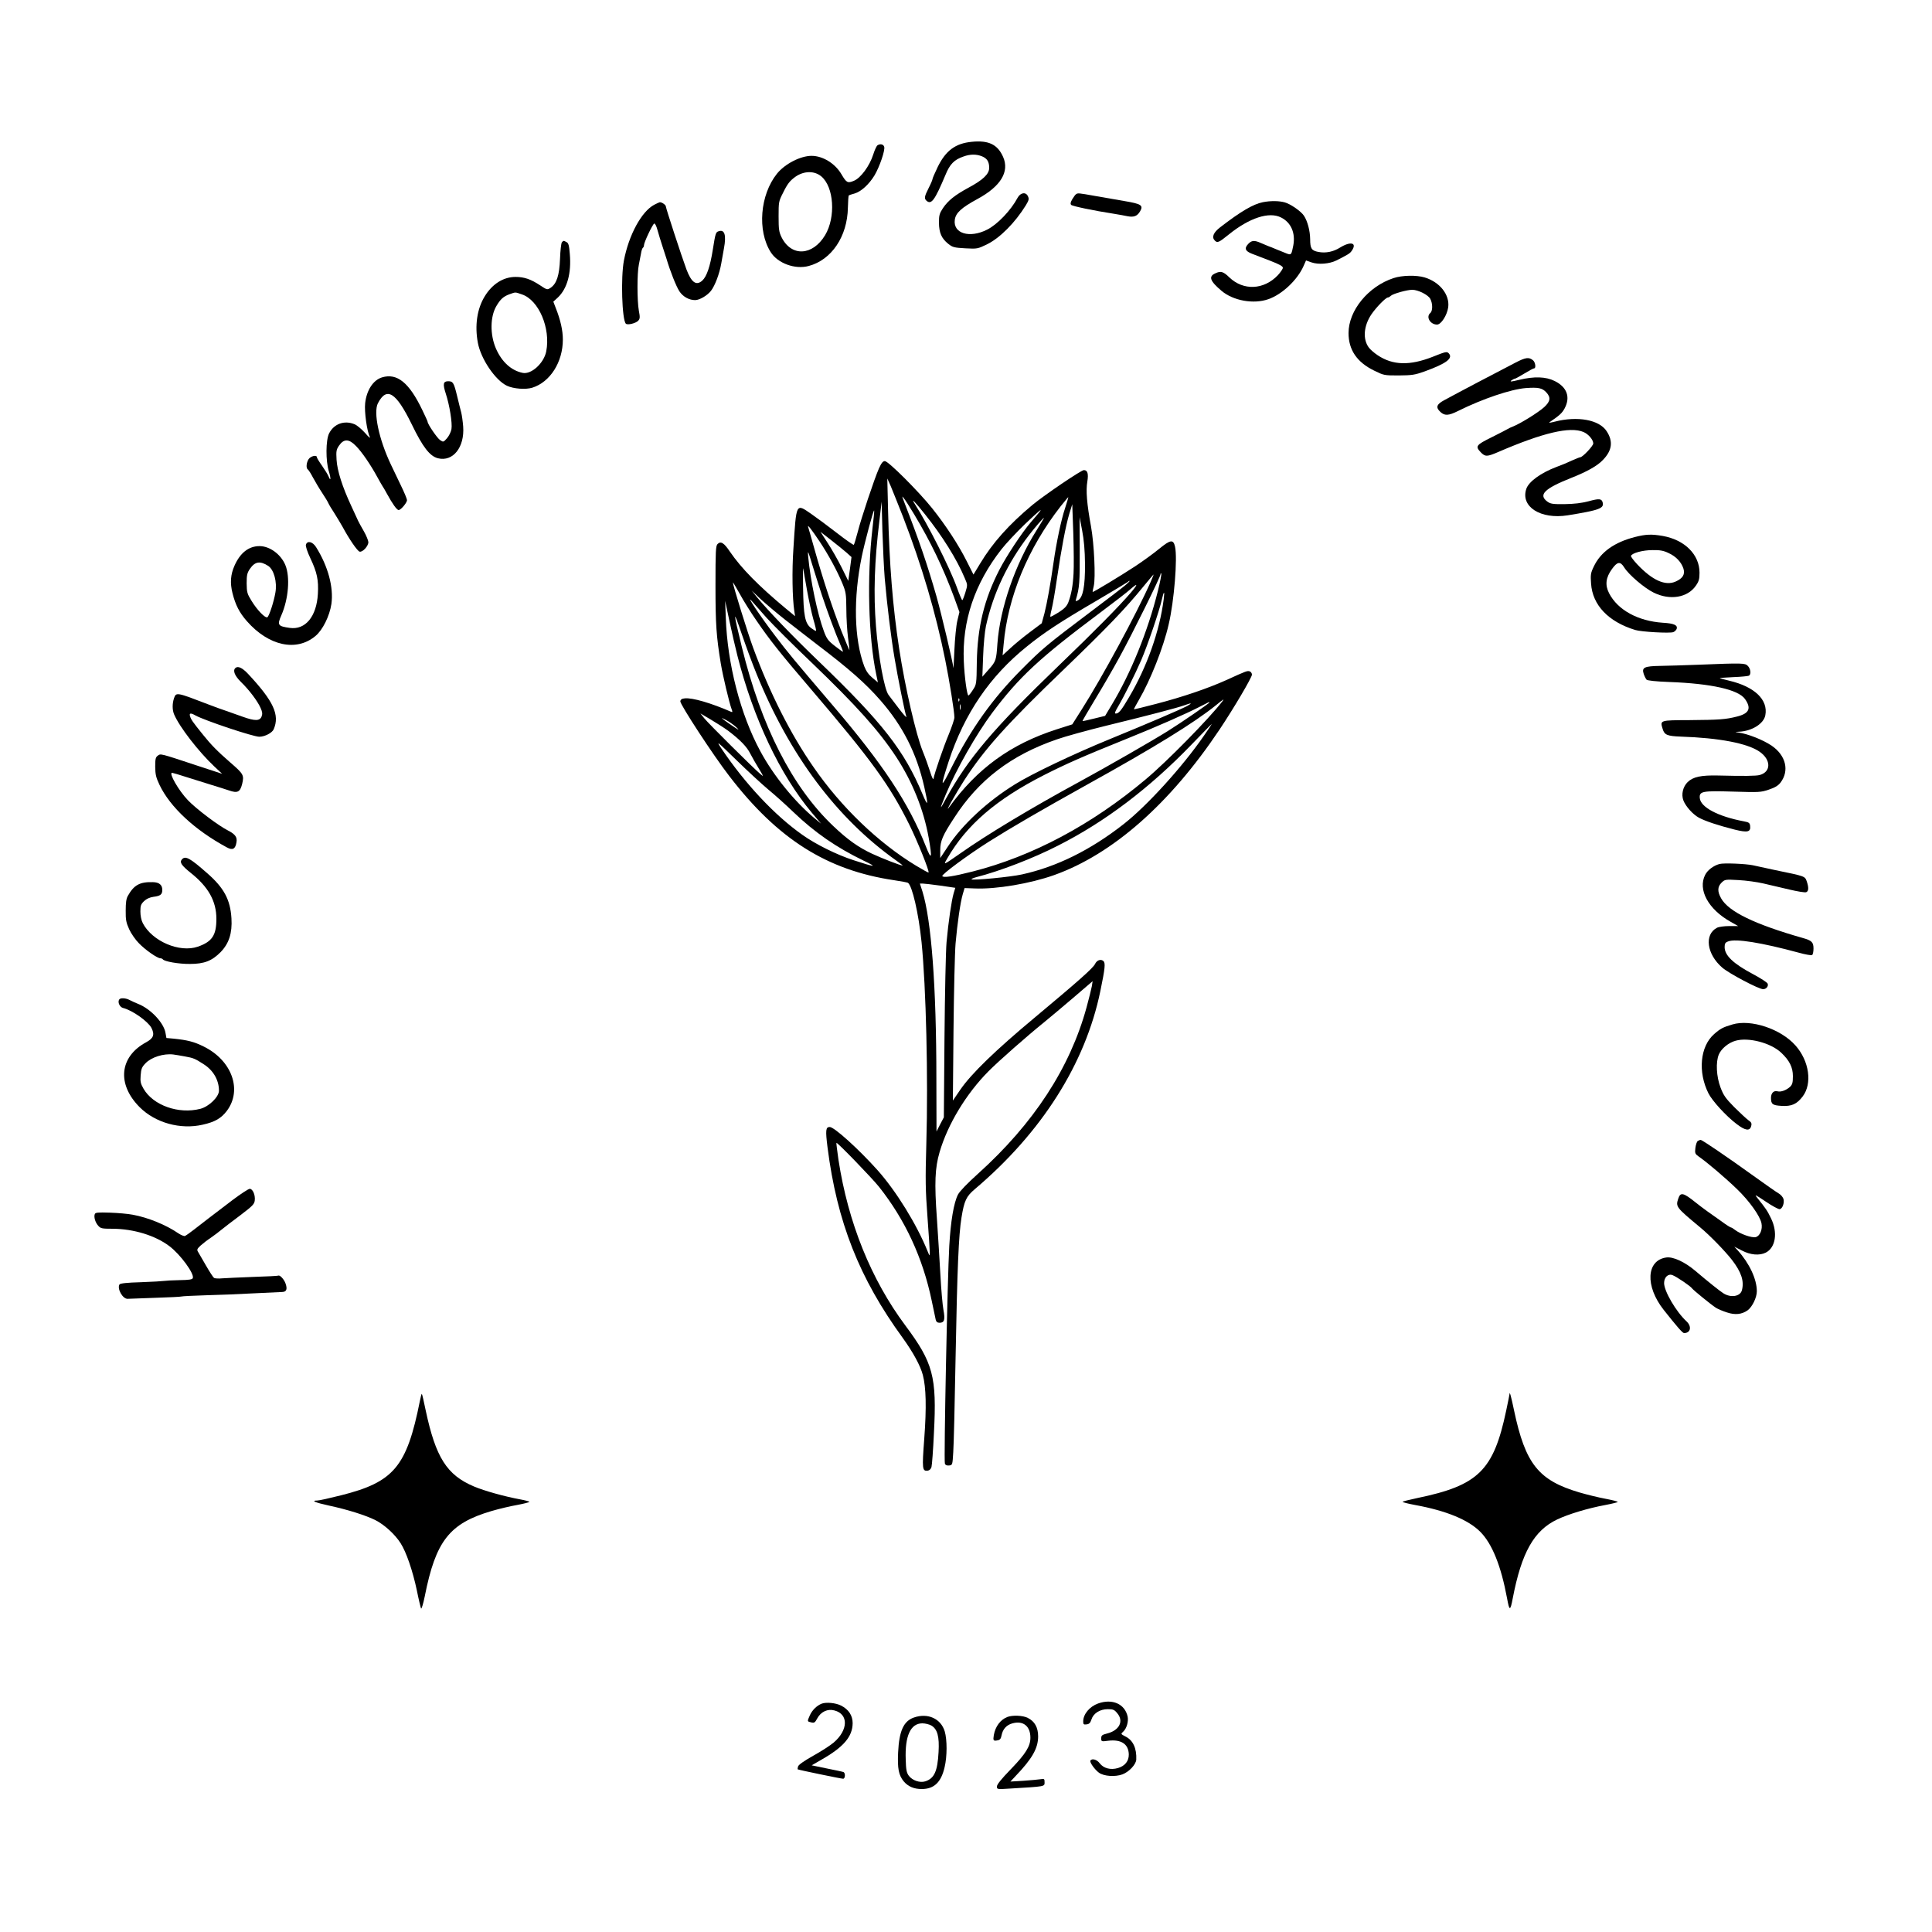 <?xml version="1.0" standalone="no"?>
<!DOCTYPE svg PUBLIC "-//W3C//DTD SVG 20010904//EN"
 "http://www.w3.org/TR/2001/REC-SVG-20010904/DTD/svg10.dtd">
<svg version="1.0" xmlns="http://www.w3.org/2000/svg"
 width="1500pt" height="1500pt" viewBox="0 0 1500 1500"
 preserveAspectRatio="xMidYMid meet">
<g transform="translate(0,1500) scale(0.1,-0.1)"
fill="#000000" stroke="none">
<path d="M7545 13899 c-127 -12 -202 -68 -264 -194 -22 -46 -41 -89 -41 -95 0
-6 -13 -37 -30 -70 -34 -67 -36 -82 -15 -100 37 -30 63 6 146 203 34 83 67
117 140 142 52 19 100 19 144 1 40 -17 55 -42 55 -90 0 -47 -48 -93 -160 -153
-107 -58 -159 -100 -199 -159 -27 -41 -31 -56 -31 -113 1 -79 20 -122 72 -164
34 -27 45 -30 133 -35 94 -5 96 -4 170 32 99 49 216 167 299 301 24 40 27 50
17 71 -16 36 -58 29 -80 -11 -52 -98 -157 -208 -237 -248 -136 -69 -265 -30
-251 76 7 54 51 94 176 162 181 98 250 212 199 327 -43 97 -113 130 -243 117z"/>
<path d="M6813 13872 c-7 -4 -22 -36 -33 -71 -28 -89 -98 -184 -151 -205 -48
-20 -57 -15 -96 51 -49 84 -145 143 -232 143 -87 0 -208 -63 -269 -139 -131
-164 -154 -442 -48 -609 54 -86 189 -136 295 -107 177 47 300 229 304 452 1
50 4 93 7 96 3 2 23 9 46 15 50 15 111 70 154 141 40 68 83 195 75 221 -6 20
-30 26 -52 12z m-437 -241 c99 -82 114 -317 30 -457 -97 -161 -262 -169 -338
-16 -20 41 -23 62 -23 162 0 110 1 118 33 180 36 74 54 96 98 128 66 46 147
47 200 3z"/>
<path d="M8354 13492 c-6 -4 -19 -22 -29 -39 -14 -24 -16 -36 -8 -44 10 -10
172 -44 333 -69 36 -6 83 -14 105 -19 49 -9 75 1 97 39 26 46 9 57 -122 79
-63 11 -167 29 -230 40 -129 23 -131 23 -146 13z"/>
<path d="M9804 13430 c-75 -15 -173 -73 -331 -195 -53 -41 -67 -77 -41 -103
20 -20 31 -15 109 48 160 129 313 179 406 131 77 -39 112 -120 94 -217 -14
-72 -16 -75 -49 -63 -15 6 -49 20 -77 31 -27 12 -59 24 -70 28 -11 5 -36 15
-57 24 -49 22 -71 20 -97 -8 -32 -34 -23 -56 29 -76 25 -9 89 -34 143 -55 70
-27 97 -42 97 -54 0 -9 -18 -35 -39 -58 -109 -114 -267 -121 -376 -17 -47 46
-67 52 -109 32 -55 -24 -42 -60 48 -136 91 -77 249 -105 363 -65 107 37 226
149 274 258 l19 43 42 -15 c54 -19 140 -12 194 15 89 45 105 54 119 75 43 62
-7 76 -89 26 -54 -34 -112 -46 -170 -35 -53 10 -64 26 -64 100 -1 65 -20 138
-48 181 -23 35 -105 92 -150 104 -44 12 -110 13 -170 1z"/>
<path d="M5079 13410 c-98 -52 -197 -234 -235 -433 -25 -131 -15 -459 15 -490
13 -13 78 3 96 23 14 15 15 26 5 78 -14 78 -14 293 0 357 6 28 13 67 17 88 3
21 10 40 14 43 5 3 9 12 9 21 0 21 65 159 79 167 6 4 17 -17 26 -51 9 -32 25
-85 36 -118 11 -33 26 -80 34 -105 28 -95 75 -214 100 -252 28 -42 75 -68 122
-68 34 0 94 35 123 72 31 40 66 132 80 213 7 39 16 92 21 118 19 101 5 147
-40 132 -24 -7 -26 -13 -47 -145 -20 -127 -47 -207 -81 -238 -47 -43 -85 -16
-124 88 -36 97 -159 473 -159 486 0 13 -30 34 -47 34 -4 -1 -24 -9 -44 -20z"/>
<path d="M4362 13118 c-5 -7 -12 -65 -14 -128 -5 -128 -26 -193 -74 -225 -25
-16 -27 -16 -81 20 -71 47 -123 65 -190 65 -95 0 -182 -55 -241 -153 -58 -96
-77 -224 -52 -358 23 -125 135 -291 226 -334 51 -24 145 -31 197 -15 139 44
237 199 237 374 0 70 -18 152 -56 247 l-18 47 36 33 c72 69 105 188 92 337 -5
65 -10 85 -25 92 -23 13 -25 13 -37 -2z m-309 -404 c130 -44 223 -262 188
-442 -18 -92 -116 -181 -183 -167 -89 18 -163 86 -208 190 -46 107 -45 246 4
329 31 53 55 75 103 92 48 17 41 17 96 -2z"/>
<path d="M10820 12841 c-196 -64 -350 -251 -350 -427 0 -130 65 -226 198 -291
75 -37 78 -38 191 -38 104 1 125 4 201 31 171 62 225 103 187 142 -14 14 -26
11 -123 -28 -178 -70 -310 -67 -428 12 -27 18 -58 45 -68 59 -49 65 -41 169
20 259 36 53 111 130 127 130 5 0 16 6 24 14 18 16 125 46 166 46 45 0 125
-40 140 -71 19 -36 19 -93 0 -109 -36 -30 -1 -90 52 -90 32 0 78 72 87 135 12
97 -65 195 -183 231 -63 19 -175 17 -241 -5z"/>
<path d="M11767 12185 c-170 -88 -427 -223 -554 -292 -60 -32 -68 -56 -30 -91
33 -31 63 -30 137 7 191 95 411 169 526 178 98 7 128 1 160 -34 36 -39 31 -70
-17 -114 -45 -41 -182 -126 -239 -149 -19 -7 -39 -17 -45 -21 -5 -4 -61 -32
-122 -63 -124 -61 -131 -71 -86 -118 34 -35 48 -35 136 3 348 150 556 199 661
155 38 -16 76 -60 76 -89 0 -19 -83 -107 -101 -107 -5 0 -34 -12 -66 -26 -31
-15 -84 -37 -118 -49 -122 -46 -217 -115 -235 -171 -46 -138 111 -238 321
-205 247 40 284 54 272 100 -8 30 -27 32 -110 9 -54 -14 -111 -21 -185 -22
-94 -1 -110 2 -135 20 -71 53 -22 101 187 184 121 48 202 93 245 139 71 73 81
144 29 223 -57 89 -226 120 -404 74 -36 -9 -49 -10 -38 -3 78 53 96 70 116
107 46 87 18 165 -78 212 -68 34 -158 37 -275 9 -61 -15 -75 -16 -61 -5 11 8
23 14 28 14 4 0 37 18 73 40 36 22 70 40 75 40 17 0 11 46 -7 62 -32 27 -57
24 -136 -17z"/>
<path d="M2966 12070 c-69 -21 -120 -100 -131 -201 -7 -66 14 -219 37 -263 5
-12 -12 3 -38 33 -26 29 -63 60 -81 67 -79 33 -160 4 -198 -71 -26 -52 -27
-213 -2 -294 17 -55 16 -84 -2 -40 -5 13 -28 50 -50 82 -23 32 -41 62 -41 67
0 21 -48 9 -64 -15 -18 -27 -21 -71 -6 -80 6 -4 24 -32 40 -63 17 -31 48 -84
70 -117 22 -33 44 -69 49 -81 5 -12 27 -48 48 -80 20 -32 49 -80 63 -105 51
-95 115 -188 132 -192 23 -6 68 43 68 74 -1 13 -16 51 -35 84 -19 33 -39 69
-44 80 -5 11 -29 63 -53 115 -70 150 -110 275 -115 360 -4 67 -2 79 19 110 37
54 77 54 131 -2 46 -46 115 -147 167 -243 18 -33 36 -64 40 -70 4 -5 20 -32
35 -60 42 -77 76 -125 90 -125 17 0 65 57 65 77 0 9 -22 62 -49 117 -27 56
-61 128 -77 161 -93 197 -136 403 -100 474 68 131 140 87 262 -162 86 -178
141 -249 204 -265 117 -29 208 85 196 247 -3 39 -10 88 -15 108 -6 21 -20 79
-32 128 -25 104 -32 115 -69 115 -39 0 -43 -21 -20 -93 30 -90 53 -232 45
-279 -4 -22 -20 -54 -35 -71 -27 -30 -28 -31 -53 -14 -22 14 -97 124 -97 142
0 4 -19 46 -42 93 -102 212 -195 287 -312 252z"/>
<path d="M6824 11363 c-35 -79 -138 -387 -166 -498 -13 -49 -26 -92 -29 -95
-3 -3 -62 38 -130 91 -68 53 -159 120 -202 150 -118 81 -114 89 -137 -271 -12
-172 -8 -386 7 -485 l6 -39 -74 61 c-210 175 -343 310 -432 440 -46 69 -71 84
-96 59 -14 -15 -16 -52 -16 -324 0 -301 7 -394 41 -602 16 -97 66 -307 84
-355 8 -21 8 -26 -2 -22 -158 69 -302 111 -361 105 -23 -2 -33 -9 -35 -23 -3
-23 256 -420 380 -580 376 -490 759 -732 1280 -809 54 -8 102 -17 107 -20 33
-21 83 -236 106 -461 35 -350 52 -1053 37 -1565 -8 -283 -7 -357 9 -570 10
-135 18 -258 18 -275 -1 -30 -1 -29 -17 10 -85 210 -243 466 -389 630 -148
165 -336 335 -371 335 -31 0 -34 -24 -17 -159 74 -579 246 -1015 584 -1479 80
-111 137 -215 156 -288 25 -96 29 -250 11 -493 -18 -238 -16 -255 28 -249 12
2 24 13 28 28 4 14 13 132 19 264 23 439 -6 545 -222 835 -266 357 -444 798
-519 1285 -10 72 -18 131 -16 133 6 6 278 -275 331 -342 203 -256 340 -552
409 -885 14 -69 28 -135 31 -147 4 -16 13 -23 30 -23 37 0 44 24 30 99 -7 36
-18 161 -24 276 -6 116 -19 311 -27 435 -20 275 -15 393 21 515 63 216 207
454 380 628 77 78 299 273 430 379 39 31 139 116 224 188 l154 132 -6 -39 c-4
-21 -22 -95 -41 -164 -129 -471 -411 -903 -844 -1293 -81 -73 -141 -135 -154
-160 -33 -64 -57 -207 -68 -401 -14 -244 -43 -1666 -34 -1688 4 -12 15 -17 33
-15 26 3 26 4 32 103 4 55 12 384 18 730 13 701 24 956 46 1092 21 130 37 164
103 220 520 440 859 975 975 1538 37 179 41 219 23 234 -20 17 -50 6 -64 -23
-14 -31 -128 -132 -462 -411 -310 -258 -498 -440 -584 -565 l-58 -85 5 545 c3
300 10 604 16 675 14 157 37 319 56 383 l14 47 80 -3 c166 -7 431 38 616 104
453 162 897 552 1283 1129 111 166 252 405 252 427 0 10 -7 21 -16 25 -19 7
-25 5 -180 -66 -147 -66 -340 -132 -548 -186 -94 -25 -171 -43 -172 -42 -2 1
16 34 38 72 90 154 191 408 232 589 42 179 69 512 49 601 -13 59 -35 56 -123
-16 -41 -34 -125 -95 -187 -136 -113 -74 -326 -203 -330 -199 -1 1 3 22 9 46
15 66 3 325 -21 460 -33 179 -41 282 -29 351 10 61 2 89 -27 89 -21 0 -307
-194 -400 -271 -183 -153 -308 -293 -405 -454 l-52 -86 -52 103 c-63 126 -162
278 -269 412 -105 131 -340 366 -367 366 -15 0 -27 -15 -46 -57z m186 -373
c146 -378 255 -746 329 -1115 32 -157 71 -402 71 -445 0 -14 -20 -73 -44 -132
-41 -98 -109 -295 -118 -343 -2 -12 -13 9 -27 55 -13 41 -38 111 -56 155 -53
130 -138 499 -184 800 -50 326 -76 652 -86 1070 l-6 250 27 -60 c14 -33 56
-139 94 -235z m88 16 c128 -213 223 -411 308 -639 l43 -119 -16 -66 c-9 -37
-19 -139 -23 -227 -4 -88 -7 -151 -8 -140 -4 45 -93 419 -131 554 -72 251
-134 432 -250 731 -19 50 -20 53 -3 31 11 -13 46 -69 80 -125z m1171 48 c-29
-85 -68 -270 -89 -419 -24 -170 -52 -323 -71 -397 l-21 -77 -92 -69 c-51 -38
-119 -94 -152 -125 l-60 -55 8 84 c32 369 188 746 442 1072 32 39 58 72 60 72
2 0 -10 -38 -25 -86z m-1089 -45 c136 -170 249 -351 310 -497 23 -53 23 -53 5
-112 -10 -33 -21 -60 -24 -60 -3 0 -22 44 -41 97 -56 156 -227 494 -328 651
-34 53 4 14 78 -79z m-311 -499 c19 -215 49 -461 77 -624 24 -143 77 -408 91
-451 3 -11 -23 18 -58 64 -35 46 -71 94 -80 105 -33 43 -79 294 -98 535 -20
250 -12 504 27 821 l17 145 6 -230 c4 -126 12 -291 18 -365z m1466 38 c-5 -95
-17 -161 -40 -223 -12 -31 -29 -49 -75 -79 -34 -21 -63 -37 -65 -34 -2 2 2 28
10 58 8 30 26 134 40 230 35 238 70 422 97 511 l23 74 8 -225 c4 -124 5 -264
2 -312z m-1561 351 c-44 -378 -32 -843 29 -1135 l13 -62 -43 36 c-30 25 -49
53 -63 89 -79 211 -86 529 -19 853 22 107 90 362 96 357 2 -2 -4 -64 -13 -138z
m1295 124 c-8 -10 -37 -45 -66 -78 -70 -82 -189 -262 -245 -371 -117 -228
-169 -443 -174 -714 -2 -173 -3 -175 -31 -217 -15 -24 -31 -43 -34 -43 -11 0
-31 145 -36 265 -14 313 84 604 292 870 35 45 117 132 181 194 113 107 142
131 113 94z m-21 -140 c-167 -265 -284 -606 -304 -879 -9 -130 -11 -138 -66
-200 l-51 -58 6 159 c3 90 13 193 22 235 56 253 167 488 334 705 46 60 111
135 117 135 1 0 -25 -44 -58 -97z m376 -263 c1 -173 -16 -260 -55 -281 -18 -9
-20 -8 -15 8 27 90 30 133 29 378 l-1 260 20 -105 c14 -73 21 -153 22 -260z
m-2060 175 c66 -99 136 -227 176 -324 28 -68 30 -83 31 -200 0 -69 6 -169 13
-221 7 -52 12 -96 11 -98 -1 -1 -29 66 -63 150 -69 175 -143 402 -208 633 -25
88 -47 167 -50 175 -6 21 27 -21 90 -115z m208 -85 l39 -35 -12 -92 -13 -93
-52 105 c-29 58 -78 144 -109 191 l-55 85 81 -63 c45 -35 99 -79 121 -98z
m-191 -330 c48 -144 106 -299 142 -382 14 -32 24 -58 21 -58 -3 0 -32 21 -64
46 -51 40 -62 55 -84 115 -49 131 -104 394 -121 574 -5 57 -3 54 30 -55 19
-63 54 -171 76 -240z m-115 35 c14 -77 36 -178 49 -224 14 -47 23 -86 21 -89
-3 -2 -20 8 -39 22 -47 36 -59 97 -62 316 -2 96 -1 162 1 145 3 -16 16 -93 30
-170z m2724 -2 c-78 -314 -210 -639 -359 -886 l-51 -85 -86 -21 c-48 -12 -88
-21 -89 -19 -2 2 42 76 96 166 55 90 141 238 191 330 100 182 318 623 318 643
0 7 3 10 6 6 3 -3 -8 -63 -26 -134z m-56 70 c-108 -245 -378 -744 -536 -992
l-73 -115 -119 -38 c-359 -115 -619 -304 -839 -608 -36 -50 58 117 118 210
157 243 330 436 779 867 332 320 475 469 614 640 42 51 77 93 79 93 1 0 -10
-26 -23 -57z m-194 -24 c-19 -17 -143 -112 -275 -211 -337 -254 -372 -283
-535 -447 -223 -224 -389 -456 -543 -761 -85 -169 -89 -160 -21 50 121 368
319 660 607 891 133 108 260 191 537 353 129 76 239 142 245 147 5 5 11 9 15
9 3 -1 -11 -15 -30 -31z m-2867 -277 c104 -152 184 -253 427 -537 467 -547
607 -740 759 -1046 62 -125 159 -365 150 -373 -2 -2 -46 22 -97 53 -292 177
-581 454 -795 764 -179 257 -340 576 -469 926 -42 113 -158 488 -158 509 0 4
24 -36 53 -88 28 -52 87 -146 130 -208z m2906 216 c-88 -103 -277 -295 -559
-566 -506 -487 -705 -722 -875 -1032 -51 -94 -52 -90 -4 27 82 198 239 473
362 638 211 281 369 427 837 777 107 80 213 162 235 182 61 54 63 43 4 -26z
m-2684 -209 c66 -52 179 -139 250 -194 245 -186 377 -302 490 -432 174 -199
281 -409 341 -673 33 -146 30 -160 -14 -55 -141 337 -310 554 -805 1030 -206
198 -391 391 -477 495 l-44 55 69 -66 c39 -36 124 -108 190 -160z m2940 159
c-31 -246 -130 -526 -269 -761 -61 -104 -80 -127 -103 -127 -11 0 -7 13 17 53
48 82 134 254 181 363 49 114 141 384 159 467 16 71 24 74 15 5z m-3082 -146
c51 -56 208 -213 351 -349 343 -329 522 -528 656 -733 125 -192 211 -406 250
-623 29 -164 23 -182 -23 -65 -132 333 -331 635 -727 1098 -296 347 -345 406
-439 530 -114 149 -242 340 -181 270 12 -14 63 -71 113 -128z m-228 -292 c124
-488 331 -925 578 -1220 l72 -85 -51 42 c-154 128 -321 334 -421 521 -154 284
-256 678 -268 1036 l-5 131 34 -160 c19 -88 46 -207 61 -265z m150 -145 c257
-631 622 -1118 1079 -1443 33 -23 57 -42 54 -42 -17 0 -158 55 -238 92 -108
51 -191 110 -303 217 -317 302 -556 771 -707 1386 -69 283 -70 305 -2 105 33
-96 85 -238 117 -315z m1572 -207 c-3 -8 -6 -5 -6 6 -1 11 2 17 5 13 3 -3 4
-12 1 -19z m2042 -5 c-104 -135 -430 -467 -594 -604 -419 -352 -879 -597
-1342 -715 -157 -40 -228 -50 -237 -36 -7 12 193 160 358 265 181 114 410 247
766 445 520 288 833 481 1000 616 61 50 69 54 49 29z m-99 -7 c0 -6 -213 -153
-325 -223 -120 -75 -470 -276 -685 -393 -368 -200 -717 -409 -929 -559 -131
-91 -128 -90 -96 -35 150 260 380 458 754 648 172 87 294 141 641 281 229 92
459 193 565 248 76 39 75 39 75 33z m-1933 -53 c-3 -10 -5 -2 -5 17 0 19 2 27
5 18 2 -10 2 -26 0 -35z m1759 25 c-54 -28 -291 -130 -596 -255 -284 -116
-611 -272 -739 -352 -217 -134 -411 -315 -522 -484 l-59 -89 0 61 c0 71 18
114 108 251 190 295 443 488 799 610 65 23 237 70 383 106 333 81 553 139 605
158 57 21 66 19 21 -6z m-3562 -192 c91 -69 145 -124 171 -177 14 -27 44 -80
67 -117 38 -63 39 -65 12 -42 -56 47 -406 395 -436 433 l-30 38 81 -48 c44
-26 105 -65 135 -87z m59 31 c38 -34 21 -26 -48 22 -68 47 -78 58 -27 30 23
-12 57 -36 75 -52z m3635 -68 c-168 -244 -444 -547 -626 -689 -257 -201 -519
-330 -787 -389 -89 -20 -382 -48 -392 -38 -3 3 15 11 38 17 183 47 441 146
634 245 364 184 710 446 1035 783 85 88 156 161 158 161 2 1 -25 -40 -60 -90z
m-3383 -419 c50 -41 137 -119 195 -175 166 -159 334 -275 545 -377 113 -54 94
-53 -80 4 -129 42 -291 122 -395 196 -216 152 -447 399 -630 672 -41 62 -36
58 116 -90 87 -85 200 -189 249 -230z m1336 -746 l116 -17 -13 -43 c-16 -54
-41 -223 -55 -379 -6 -66 -13 -399 -16 -740 l-5 -620 -29 -55 -28 -55 -1 410
c0 719 -39 1229 -108 1453 l-20 62 22 0 c11 0 73 -7 137 -16z"/>
<path d="M12695 10831 c-161 -41 -268 -117 -321 -230 -24 -49 -26 -64 -21
-132 11 -167 134 -296 342 -360 48 -15 268 -27 296 -17 11 4 22 15 26 24 11
30 -19 44 -107 49 -193 13 -350 99 -417 229 -33 64 -26 122 23 189 41 57 64
60 94 12 34 -56 157 -161 229 -196 125 -62 263 -40 327 53 24 34 29 51 29 102
0 140 -115 255 -286 285 -87 15 -130 13 -214 -8z m260 -125 c57 -26 98 -69
115 -120 14 -45 -4 -76 -60 -101 -80 -36 -181 9 -298 133 -29 31 -51 60 -49
66 7 22 92 45 167 45 58 1 86 -4 125 -23z"/>
<path d="M2375 10771 c-3 -12 10 -53 35 -106 52 -110 64 -168 58 -276 -10
-176 -97 -281 -218 -264 -93 13 -99 22 -66 97 56 127 70 299 31 392 -35 83
-121 146 -200 146 -84 0 -150 -52 -194 -151 -31 -69 -36 -134 -16 -214 23 -91
53 -151 112 -218 169 -192 384 -239 532 -115 56 46 110 155 124 249 18 129
-26 293 -119 441 -27 43 -68 53 -79 19z m-292 -165 c44 -30 70 -125 55 -208
-12 -70 -48 -181 -62 -190 -16 -10 -80 56 -123 127 -34 55 -37 66 -38 136 0
64 4 81 25 112 40 58 79 64 143 23z"/>
<path d="M13185 9839 c-104 -4 -237 -8 -295 -9 -124 -2 -145 -12 -128 -63 6
-18 16 -37 22 -44 7 -7 71 -14 176 -18 326 -12 536 -59 588 -132 51 -73 33
-112 -61 -136 -90 -23 -138 -26 -370 -28 -232 -1 -229 0 -208 -69 14 -46 35
-55 141 -59 299 -10 517 -52 611 -117 90 -62 91 -156 2 -181 -28 -8 -125 -9
-323 -4 -132 3 -195 -10 -237 -51 -37 -36 -51 -96 -33 -143 18 -46 73 -108
121 -134 51 -27 147 -59 277 -92 101 -25 126 -19 120 30 -3 22 -10 27 -48 34
-202 38 -338 110 -343 182 -4 52 21 56 259 49 200 -6 214 -6 276 15 49 16 73
31 92 55 70 92 42 210 -68 286 -68 46 -186 93 -261 103 -28 4 -27 4 6 6 100 4
193 62 205 128 23 120 -84 222 -280 268 -42 10 -75 19 -74 20 2 2 51 5 109 8
59 2 112 8 118 11 18 11 13 54 -9 76 -22 22 -35 23 -385 9z"/>
<path d="M1827 9813 c-21 -20 -4 -61 44 -108 63 -61 128 -147 152 -201 14 -31
16 -46 8 -67 -14 -35 -51 -36 -146 -2 -38 14 -97 34 -130 46 -33 11 -94 33
-135 49 -250 96 -252 97 -269 49 -14 -42 -14 -91 1 -126 42 -98 189 -288 313
-405 l60 -56 -195 64 c-290 96 -282 94 -305 77 -17 -12 -20 -26 -20 -86 1 -61
6 -83 34 -142 83 -173 274 -350 522 -484 45 -25 67 -13 75 40 7 39 -10 62 -64
90 -76 38 -249 169 -313 236 -72 75 -151 213 -123 213 4 0 56 -15 114 -34 58
-18 146 -46 195 -61 50 -15 109 -34 133 -42 66 -23 86 -13 102 50 16 69 12 77
-93 168 -101 88 -148 136 -212 216 -80 99 -92 117 -99 141 -9 26 4 29 42 7 74
-40 447 -165 495 -165 43 0 100 30 112 58 48 112 -1 218 -199 430 -45 48 -80
64 -99 45z"/>
<path d="M1411 8326 c-18 -22 -1 -46 71 -104 136 -108 198 -219 198 -356 0
-128 -33 -177 -144 -216 -142 -49 -354 42 -427 182 -12 23 -19 58 -19 91 0 46
4 57 29 81 19 18 44 29 72 33 55 7 69 18 69 54 0 39 -24 59 -73 60 -101 3
-147 -22 -194 -106 -13 -22 -17 -54 -17 -115 -1 -72 4 -94 27 -145 15 -33 49
-82 75 -108 50 -52 143 -117 167 -117 7 0 16 -4 19 -8 11 -17 124 -37 211 -36
111 0 171 24 238 92 65 67 91 147 84 262 -9 146 -58 237 -190 352 -134 118
-169 137 -196 104z"/>
<path d="M13350 8292 c-47 -13 -92 -47 -111 -84 -59 -115 24 -268 198 -365
l58 -33 -70 0 c-38 0 -81 -6 -94 -13 -101 -52 -80 -206 41 -310 55 -47 283
-167 317 -167 24 0 43 23 35 43 -3 9 -54 42 -112 73 -155 82 -222 146 -222
211 0 27 5 36 28 44 58 23 257 -9 549 -88 50 -14 97 -22 102 -18 6 3 11 26 11
50 0 50 -13 63 -85 83 -372 106 -574 204 -632 307 -30 53 -29 90 3 122 26 25
28 26 132 20 59 -3 145 -15 192 -26 47 -11 137 -32 201 -47 63 -15 123 -25
132 -21 20 7 21 37 4 86 -14 38 -12 38 -242 85 -71 15 -150 32 -175 38 -57 12
-227 19 -260 10z"/>
<path d="M925 7239 c-13 -21 5 -59 31 -65 72 -18 193 -104 220 -155 26 -52 16
-80 -41 -111 -208 -112 -229 -325 -51 -504 122 -122 317 -176 490 -136 94 21
143 49 187 107 122 162 40 392 -180 500 -74 37 -126 50 -233 61 l-56 5 -7 39
c-13 79 -116 188 -213 226 -20 8 -49 21 -64 29 -31 17 -74 20 -83 4z m510
-441 c67 -12 79 -17 147 -61 74 -47 118 -123 118 -205 0 -48 -78 -124 -145
-141 -169 -43 -365 27 -440 155 -23 40 -27 55 -23 105 4 51 9 64 38 94 45 47
140 77 215 68 17 -2 57 -9 90 -15z"/>
<path d="M13450 7046 c-74 -22 -93 -32 -142 -75 -109 -96 -127 -295 -43 -461
30 -58 135 -174 217 -236 67 -52 104 -58 114 -17 6 21 2 30 -22 46 -16 12 -65
57 -109 101 -68 69 -84 92 -107 153 -32 84 -38 197 -13 256 19 45 75 92 131
107 100 28 273 -17 353 -93 65 -61 91 -114 91 -182 0 -51 -4 -65 -22 -83 -30
-27 -71 -42 -97 -35 -30 8 -51 -14 -51 -51 0 -49 12 -58 81 -62 79 -5 119 13
165 73 76 100 51 276 -56 396 -114 129 -347 206 -490 163z"/>
<path d="M13181 6141 c-7 -5 -15 -29 -18 -53 -5 -42 -3 -47 28 -69 65 -45 205
-164 297 -253 95 -92 176 -206 188 -263 10 -49 -12 -100 -45 -108 -31 -7 -118
24 -159 55 -14 11 -28 20 -33 20 -4 0 -38 21 -74 48 -37 26 -87 62 -113 80
-26 19 -65 48 -87 66 -96 77 -118 82 -135 30 -21 -63 -18 -67 171 -224 74 -61
192 -183 246 -252 73 -95 96 -165 77 -236 -13 -48 -86 -60 -144 -23 -27 17
-121 92 -215 172 -83 71 -174 113 -227 106 -156 -21 -167 -222 -21 -407 103
-130 146 -180 158 -180 51 0 62 51 19 91 -81 75 -174 234 -174 297 0 45 31 75
65 62 32 -12 141 -86 152 -103 10 -14 146 -125 186 -151 16 -10 54 -26 86 -36
63 -21 115 -15 160 17 36 27 71 99 71 148 0 94 -58 217 -149 318 l-26 28 59
-30 c66 -35 137 -41 186 -16 76 39 94 156 40 266 -28 58 -39 75 -106 158 -25
31 -19 28 65 -28 50 -34 100 -61 109 -59 21 4 37 48 29 79 -4 13 -19 32 -34
41 -31 19 -93 63 -198 138 -204 147 -400 280 -411 280 -5 0 -15 -4 -23 -9z"/>
<path d="M1803 5681 c-165 -125 -229 -175 -296 -227 -31 -24 -63 -47 -71 -50
-7 -3 -31 7 -52 21 -94 65 -237 123 -354 144 -36 7 -115 14 -177 16 -93 3
-112 1 -117 -11 -9 -23 4 -66 27 -91 18 -21 30 -23 111 -23 164 -1 331 -52
441 -135 85 -64 195 -214 182 -248 -4 -11 -28 -15 -104 -16 -54 -1 -107 -4
-118 -6 -11 -2 -92 -7 -179 -10 -112 -3 -162 -9 -168 -17 -21 -33 25 -114 63
-112 13 1 111 4 218 8 106 3 196 8 200 10 3 2 94 7 201 10 107 3 245 8 305 12
110 5 227 11 276 13 33 1 41 21 27 63 -10 33 -45 71 -57 64 -3 -2 -92 -7 -196
-10 -105 -4 -212 -9 -240 -11 -27 -3 -56 -1 -63 3 -7 5 -35 48 -62 95 -28 48
-56 96 -62 107 -11 17 -8 24 20 50 18 16 54 44 80 61 26 18 63 46 82 62 19 16
85 66 145 111 96 73 110 87 113 116 5 43 -16 90 -39 90 -10 0 -71 -40 -136
-89z"/>
<path d="M3260 4123 c-102 -511 -202 -630 -614 -733 -87 -22 -168 -40 -182
-40 -54 0 -17 -16 89 -39 145 -31 287 -76 361 -113 70 -35 153 -111 196 -179
44 -68 94 -214 126 -365 14 -71 30 -135 33 -142 4 -7 17 36 29 95 85 429 191
565 517 661 55 16 144 38 198 47 53 10 97 21 97 25 0 3 -33 12 -72 19 -120 22
-278 66 -358 100 -211 89 -297 225 -375 591 -14 68 -27 126 -30 128 -2 2 -9
-23 -15 -55z"/>
<path d="M11720 4177 c0 -4 -12 -62 -26 -129 -98 -465 -216 -581 -691 -679
-62 -13 -113 -26 -113 -29 0 -4 44 -15 98 -25 241 -44 412 -115 504 -207 93
-93 162 -265 209 -518 18 -100 25 -100 44 1 68 354 164 526 345 612 89 42 238
87 373 112 53 10 97 21 97 24 0 4 -44 15 -97 25 -54 10 -143 32 -198 48 -320
94 -422 221 -510 638 -22 106 -35 153 -35 127z"/>
<path d="M8525 1774 c-66 -24 -115 -83 -115 -139 0 -23 4 -26 26 -23 20 2 29
11 38 38 15 48 66 80 127 80 41 0 51 -4 73 -31 53 -62 17 -134 -79 -158 -39
-10 -45 -15 -45 -37 0 -26 1 -26 55 -19 100 12 157 -26 159 -106 1 -52 -30
-90 -84 -106 -58 -17 -112 -2 -142 37 -21 29 -60 40 -72 21 -8 -12 33 -70 66
-94 38 -28 126 -34 183 -13 52 20 104 76 107 114 4 88 -25 151 -84 180 -37 19
-37 20 -18 37 27 24 43 79 35 118 -22 98 -119 141 -230 101z"/>
<path d="M6380 1773 c-38 -15 -74 -50 -92 -90 -22 -50 -22 -48 12 -56 22 -5
28 -1 45 31 28 52 81 77 134 62 110 -29 107 -152 -6 -249 -26 -22 -98 -69
-160 -103 -69 -39 -114 -70 -117 -83 -3 -10 -4 -20 -3 -22 4 -4 337 -73 353
-73 17 0 19 46 2 52 -7 3 -66 15 -130 28 l-116 24 76 44 c172 98 241 179 242
283 0 60 -31 107 -90 137 -42 21 -114 28 -150 15z"/>
<path d="M7095 1665 c-80 -28 -114 -105 -122 -270 -6 -125 4 -178 44 -226 34
-40 79 -59 139 -59 96 0 151 52 178 170 20 83 20 212 1 277 -30 100 -132 146
-240 108z m136 -62 c47 -28 63 -85 56 -206 -8 -149 -33 -204 -102 -227 -42
-14 -101 6 -129 43 -17 23 -22 46 -24 126 -7 184 38 281 129 281 23 0 54 -8
70 -17z"/>
<path d="M7820 1669 c-53 -21 -92 -73 -104 -140 -7 -42 -4 -48 29 -41 19 3 26
13 31 38 9 49 39 82 85 94 83 23 139 -22 139 -111 0 -67 -36 -125 -152 -245
-73 -75 -108 -119 -108 -134 0 -23 0 -23 108 -16 268 16 262 15 262 48 0 27
-2 29 -32 24 -18 -3 -78 -8 -133 -12 l-100 -6 41 44 c129 135 174 215 174 307
0 69 -27 117 -80 143 -38 20 -120 23 -160 7z"/>
</g>
</svg>
